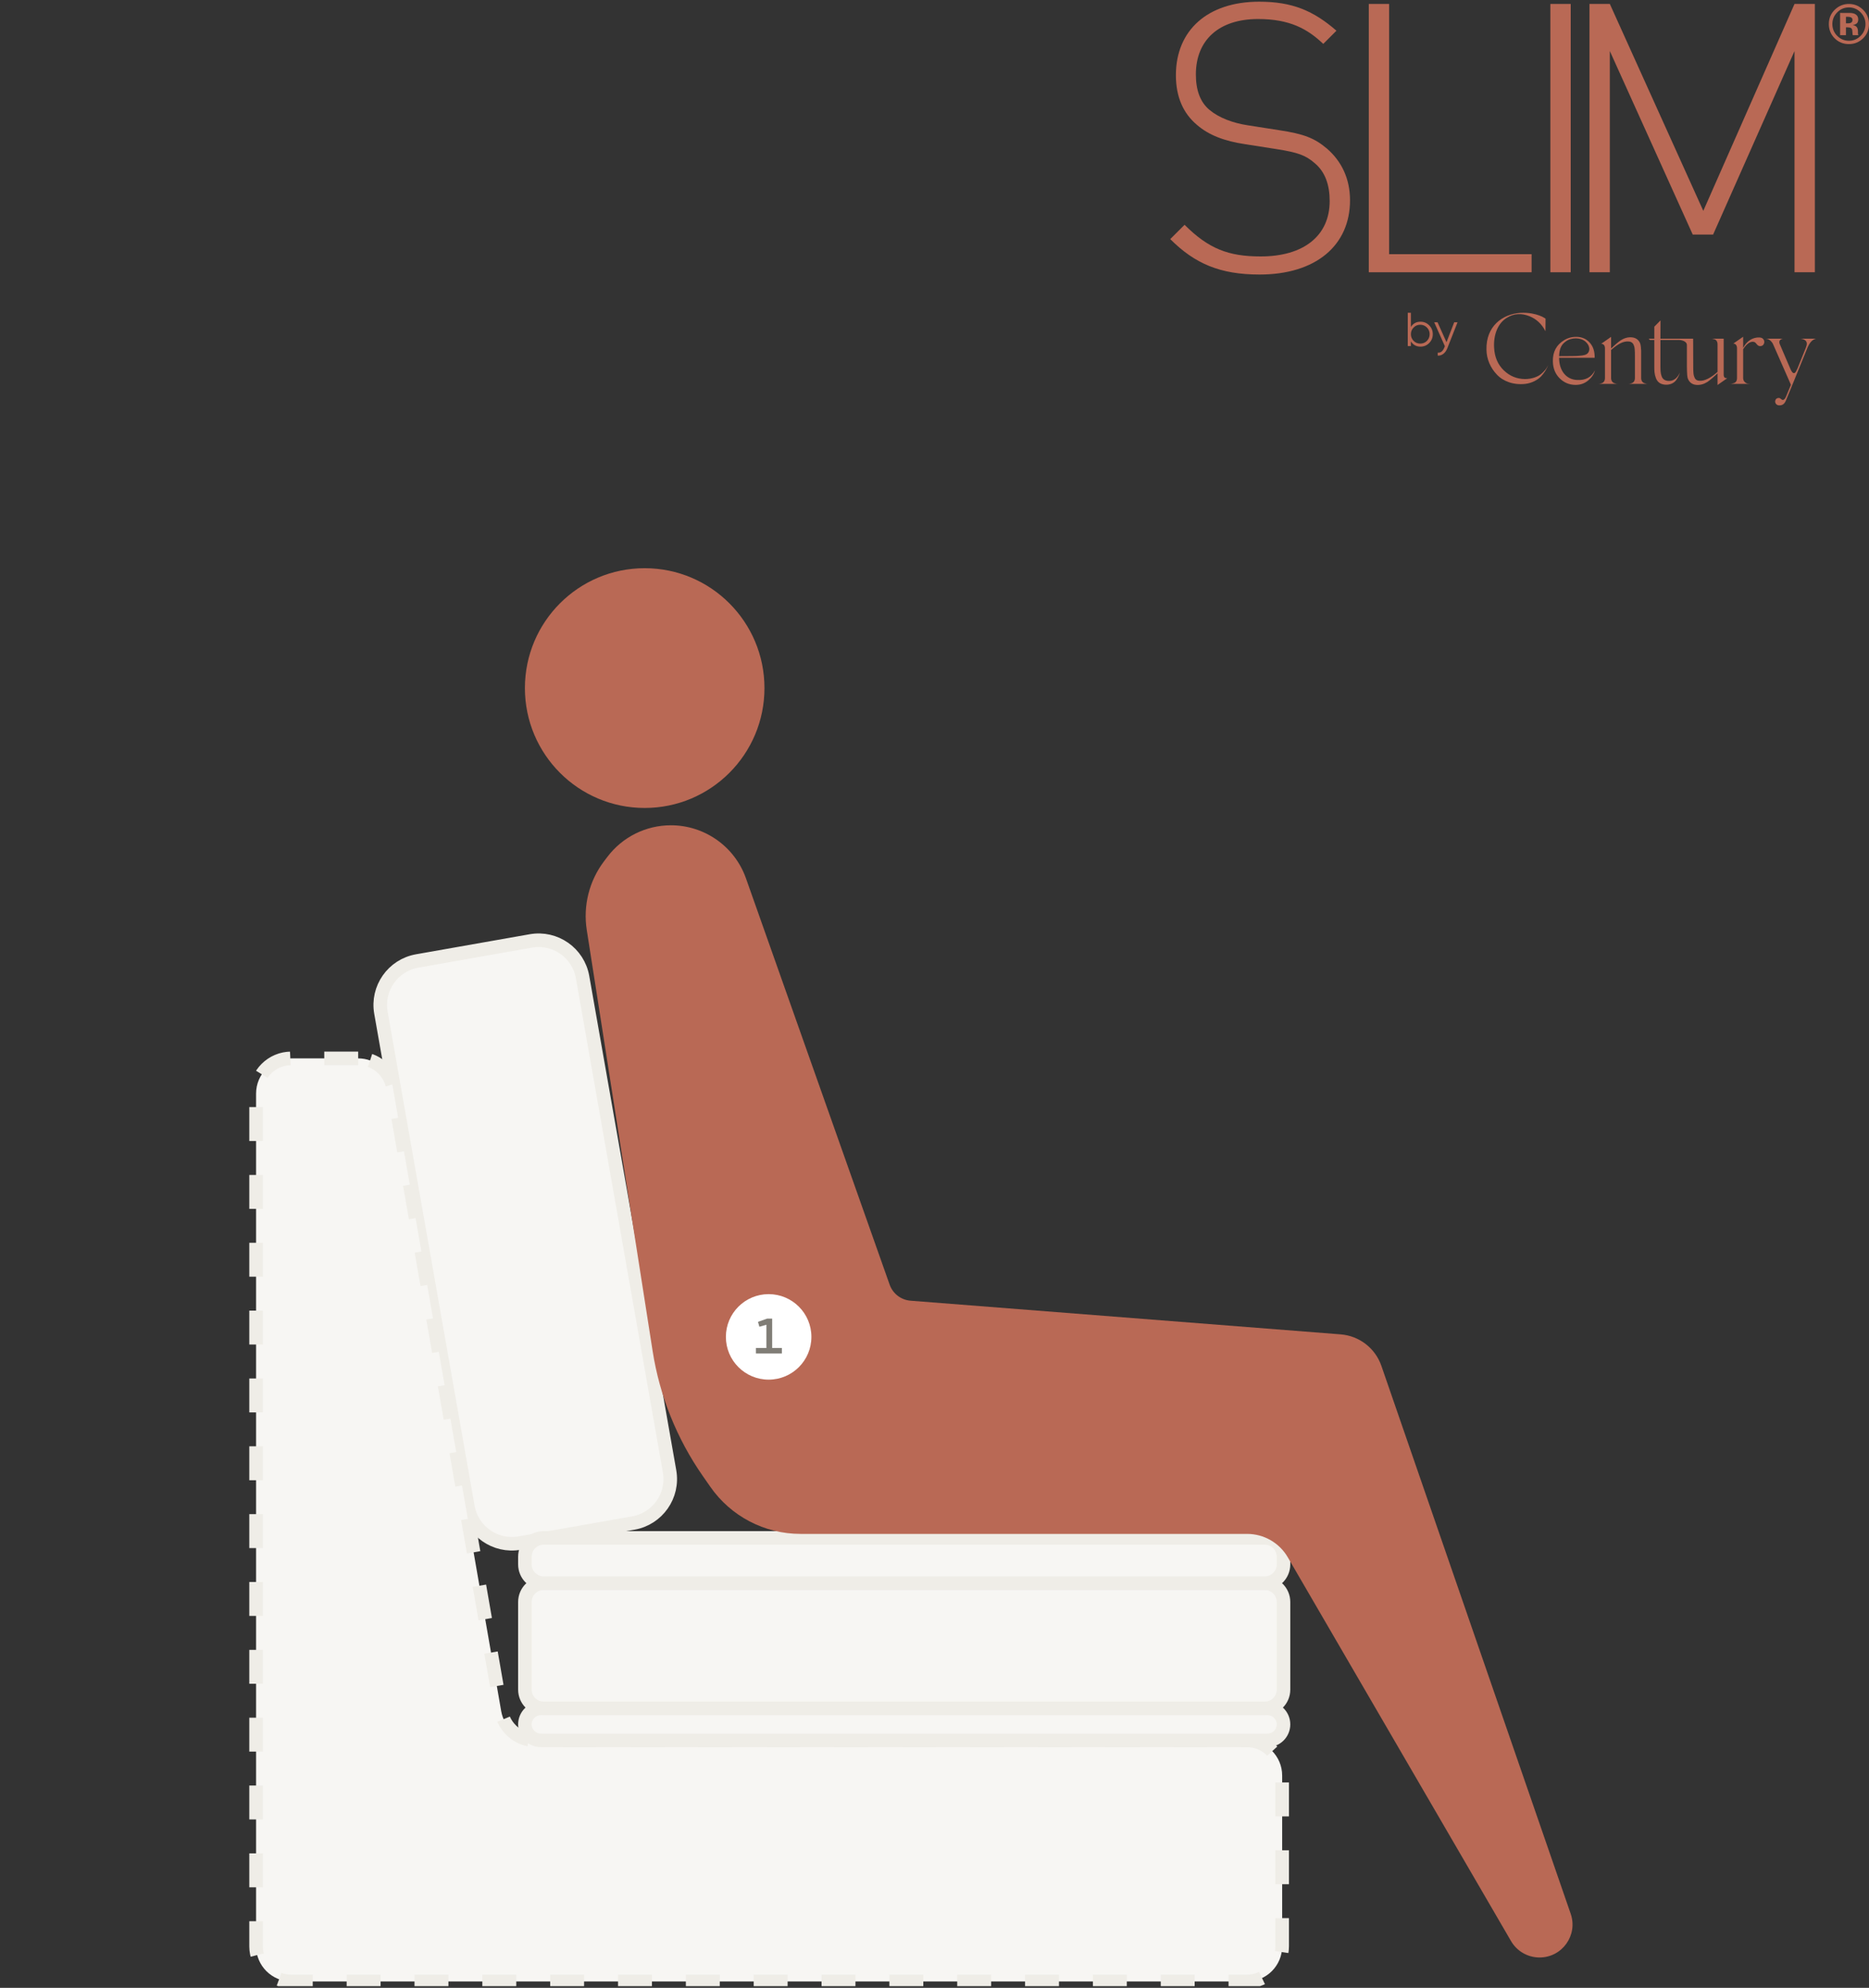 <svg width="551" height="586" viewBox="0 0 551 586" fill="none" xmlns="http://www.w3.org/2000/svg">
<rect x="0" y="0" width="551" height="586" fill="#333333" stroke="none"/>
<g clip-path="url(#clip0_755_15150)">
<path d="M197.397 433.736L171.749 288.04C170.49 280.888 163.667 276.113 156.51 277.375L122.979 283.287C115.822 284.549 111.041 291.37 112.3 298.522L137.948 444.219C139.208 451.371 146.03 456.146 153.187 454.884L186.718 448.972C193.875 447.71 198.656 440.889 197.397 433.736Z" fill="#F7F6F3" stroke="#EFEDE7" stroke-width="4"/>
<path d="M105.595 312H85.883C80.145 312 75.494 316.648 75.494 322.381V573.735C75.494 579.468 80.145 584.116 85.883 584.116H367.607C373.344 584.116 377.996 579.468 377.996 573.735V523.425C377.996 517.691 373.344 513.044 367.607 513.044H157.997C152.945 513.044 148.625 509.412 147.76 504.438L115.831 320.606C114.967 315.632 110.647 312 105.595 312Z" fill="#F7F6F3" stroke="#EFEDE7" stroke-width="4" stroke-dasharray="10 10"/>
<path d="M373.673 503.62H159.465C156.86 503.62 154.749 505.73 154.749 508.332C154.749 510.934 156.86 513.044 159.465 513.044H373.673C376.278 513.044 378.389 510.934 378.389 508.332C378.389 505.73 376.278 503.62 373.673 503.62Z" fill="#F7F6F3" stroke="#EFEDE7" stroke-width="4"/>
<path d="M372.848 466.71H160.29C157.23 466.71 154.749 469.189 154.749 472.246V498.084C154.749 501.142 157.23 503.62 160.29 503.62H372.848C375.908 503.62 378.389 501.142 378.389 498.084V472.246C378.389 469.189 375.908 466.71 372.848 466.71Z" fill="#F7F6F3" stroke="#EFEDE7" stroke-width="4"/>
<path d="M372.848 453.358H160.29C157.23 453.358 154.749 455.837 154.749 458.895V461.173C154.749 464.23 157.23 466.709 160.29 466.709H372.848C375.908 466.709 378.389 464.23 378.389 461.173V458.895C378.389 455.837 375.908 453.358 372.848 453.358Z" fill="#F7F6F3" stroke="#EFEDE7" stroke-width="4"/>
<path d="M190.06 238.179C209.562 238.179 225.371 222.357 225.371 202.84C225.371 183.322 209.562 167.5 190.06 167.5C170.558 167.5 154.748 183.322 154.748 202.84C154.748 222.357 170.558 238.179 190.06 238.179Z" fill="#B96955"/>
<path d="M262.277 378.704L219.915 258.921C216.601 249.55 207.735 243.284 197.788 243.284C190.447 243.284 183.53 246.716 179.093 252.559L178.105 253.859C173.71 259.647 171.861 266.973 172.984 274.151L192.408 398.314C194.477 411.54 199.532 424.12 207.188 435.104L209.428 438.316C215.484 447.003 225.409 452.181 236.003 452.181H367.671C372.605 452.181 377.167 454.804 379.647 459.066L445.471 572.218C447.211 575.209 450.411 577.048 453.872 577.048C460.548 577.048 465.235 570.476 463.057 564.171L407.245 402.64C405.446 397.434 400.729 393.789 395.233 393.359L268.443 383.434C265.633 383.215 263.216 381.361 262.277 378.704Z" fill="#B96955"/>
<path d="M239.209 394.103C239.209 387.143 233.566 381.5 226.605 381.5C219.643 381.5 214 387.143 214 394.103C214 401.063 219.643 406.706 226.605 406.706C233.566 406.706 239.209 401.063 239.209 394.103Z" fill="white"/>
<path d="M227.64 397.387H230.507V399.004H222.86V397.387H225.948V390.52L223.875 391.109L223.463 389.668L226.169 388.712H227.64V397.387Z" fill="#807D76"/>
</g>
<g clip-path="url(#clip1_755_15150)">
<path d="M535.038 80.262V1.166H529.039L502.15 62.155L474.595 1.166H468.595V80.262H474.595V15.052L499.039 69.154H505.039L529.039 15.052V80.262H535.038Z" fill="#B96955"/>
<path d="M463.063 80.262V1.166H457.062V80.262H463.063Z" fill="#B96955"/>
<path d="M451.531 80.262V74.93H409.531V1.166H403.532V80.262H451.531Z" fill="#B96955"/>
<path d="M397.999 59.045C397.999 52.601 395.444 47.491 391.221 43.825C387.555 40.715 384.444 39.493 377.111 38.381L367.888 36.938C363.444 36.271 359.333 34.716 356.555 32.382C353.778 30.05 352.555 26.495 352.555 21.94C352.555 11.831 359.332 5.61 370.888 5.61C380.222 5.61 385.444 8.499 390.11 12.942L393.999 9.054C387.222 3.167 381 0.5 371.222 0.5C356 0.5 346.667 8.943 346.667 22.163C346.667 28.495 348.778 33.383 352.89 36.827C356.334 39.826 361.001 41.604 367.001 42.492L376.222 43.937C382.556 44.937 384.888 45.715 387.666 48.158C390.667 50.713 392 54.49 392 59.267C392 69.598 384.222 75.597 371.666 75.597C362.223 75.597 356.334 73.376 349.222 66.266L345 70.488C352.222 77.709 359.666 80.93 371.333 80.93C387.888 80.93 397.999 72.376 397.999 59.046L397.999 59.045Z" fill="#B96955"/>
<path d="M418.783 94.839C417.535 94.839 416.595 95.358 415.95 96.382V92.203H415.024V102.019H415.95V100.645C416.595 101.668 417.535 102.187 418.783 102.187C419.779 102.187 420.634 101.837 421.335 101.122C422.051 100.406 422.401 99.537 422.401 98.514C422.401 97.49 422.051 96.621 421.335 95.906C420.634 95.191 419.779 94.84 418.783 94.84V94.839ZM416.749 100.49C416.217 99.943 415.95 99.284 415.95 98.513C415.95 97.742 416.216 97.083 416.749 96.55C417.282 96.003 417.941 95.736 418.713 95.736C419.484 95.736 420.143 96.003 420.676 96.55C421.208 97.082 421.475 97.742 421.475 98.513C421.475 99.284 421.208 99.943 420.676 100.49C420.143 101.023 419.484 101.289 418.713 101.289C417.941 101.289 417.282 101.023 416.749 100.49ZM426.44 100.883L423.804 95.007H422.822L425.964 102.06L425.781 102.495C425.346 103.561 424.701 104.051 423.86 103.954V104.823C425.094 104.921 426.145 104.051 426.692 102.664L429.694 95.008H428.712L426.44 100.883L426.44 100.883Z" fill="#B96955"/>
<path d="M454.284 110.293C453.307 111.093 451.559 111.744 449.574 111.744C447.144 111.714 445.071 110.855 443.323 109.168C441.575 107.479 440.627 105.258 440.479 102.533C440.242 98.474 441.723 95.187 444.241 93.676C446.285 92.402 448.537 92.254 450.937 93.231C452.981 94.061 454.551 95.542 455.618 97.645L455.647 93.943L455.233 93.676C454.67 93.291 453.218 92.699 451.678 92.432C450.611 92.225 449.455 92.166 448.182 92.225C442.938 92.61 438.05 96.165 438.227 103.096C438.257 105.821 439.383 108.428 441.279 110.412C443.145 112.426 446.226 113.552 449.662 113.167C451.588 112.96 453.366 111.952 454.284 111.005C454.729 110.531 455.143 109.998 455.528 109.406C456.239 108.221 456.299 107.895 456.387 107.628L456.18 108.072C455.943 108.635 455.232 109.494 454.284 110.294V110.293ZM518.676 99.481C516.748 99.423 515.002 100.453 513.895 102.564V102.058V101.377V99.273L510.992 101.288C511.436 101.258 512.088 101.584 512.088 102.65V111.092V111.477C512.088 112.277 511.703 112.78 511.14 112.958C510.577 113.136 510.34 113.165 510.074 113.165H515.939C515.732 113.165 515.495 113.136 515.287 113.105C514.814 113.047 513.895 112.513 513.895 111.477V102.958C515.572 100.293 517.111 100.581 517.551 101.051C517.788 101.287 518.262 102.147 519.032 102.028C519.773 101.998 520.129 101.346 520.129 100.783C520.129 100.191 519.714 99.51 518.677 99.481L518.676 99.481ZM525.648 99.837H525.707C525.707 99.834 525.685 99.833 525.648 99.837H520.552L520.908 99.897C521.382 99.926 522.181 100.46 522.656 101.318L527.988 113.433L526.507 116.988C526.211 117.639 525.885 117.935 525.529 117.906C525.322 117.906 524.848 117.343 524.493 117.314C523.9 117.284 523.515 117.551 523.367 118.084C523.218 118.706 523.604 119.358 524.285 119.476C525.204 119.595 525.998 119.299 526.502 118.084L528.339 113.611L532.931 102.326C533.227 101.674 533.523 101.2 533.79 100.875C534.234 100.341 534.767 99.986 535.39 99.838H530.862C532.433 100.075 532.995 100.845 532.492 102.178L532.373 102.534L529.915 108.636C529.618 109.199 529.352 109.998 528.878 109.998C528.552 109.998 528.256 109.672 527.93 108.991L524.641 101.319C524.25 100.145 525.376 99.868 525.649 99.838L525.648 99.837ZM508.157 110.441V99.837H504.395C504.661 99.837 504.868 99.837 505.432 100.015C505.995 100.192 506.35 100.725 506.35 101.525V109.636C504.51 111.28 502.54 112.402 500.958 112.248C499.906 112.146 499.65 111.604 499.388 110.797C499.321 110.591 499.269 110.293 499.24 109.908C499.182 109.164 499.18 108.812 499.18 107.746V107.301L499.151 99.837H489.51C489.54 98.027 489.54 96.105 489.54 94.446L487.703 96.312V99.837H486.044L486.4 100.219H487.703V107.716C487.703 109.345 487.705 110.178 488.177 111.448C488.621 112.643 489.51 113.314 490.962 113.403C492.384 113.492 493.568 112.899 494.191 112.011C494.783 111.122 495.08 110.53 495.228 109.849C494.635 111.271 493.421 112.485 491.674 112.278C490.725 112.159 490.161 111.733 489.866 110.915C489.571 110.095 489.51 109.375 489.51 107.864V100.219H494.795C496.053 100.23 497.314 100.716 497.315 101.701V107.657V108.131C497.315 108.753 497.344 109.553 497.344 109.553C497.374 110.027 497.377 111.22 497.67 111.775C497.996 112.515 498.673 113.334 500.07 113.463C501.166 113.552 502.233 113.285 503.299 112.634C504.075 112.138 505.386 110.982 506.35 110.047V111.419V113.493L509.224 111.478H509.047C508.691 111.478 508.158 111.419 508.158 110.442L508.157 110.441ZM483.825 111.419V105.287V104.695V103.362C483.795 102.888 483.736 101.614 483.499 101.14C483.173 100.4 482.491 99.581 481.099 99.451C480.004 99.35 478.937 99.629 477.87 100.281C477.134 100.752 475.914 101.818 474.967 102.725V99.304L472.005 101.377C472.212 101.288 473.16 101.407 473.16 102.68V111.418C473.16 112.219 472.804 112.751 472.241 112.959C471.678 113.166 471.471 113.166 471.204 113.166H476.952C476.685 113.166 476.478 113.166 475.915 112.959C475.352 112.751 474.967 112.219 474.967 111.418V103.168C474.972 103.164 474.978 103.159 474.983 103.155C477.126 101.263 478.683 100.516 480.211 100.667C481.142 100.758 481.574 101.33 481.781 102.118C481.84 102.325 481.9 102.621 481.929 103.007C481.987 103.751 481.989 104.103 481.989 105.169V105.613V111.419C481.989 112.219 481.633 112.752 481.07 112.96C480.507 113.167 480.3 113.167 480.033 113.167H485.811C485.543 113.167 485.336 113.167 484.774 112.96C484.211 112.752 483.826 112.219 483.826 111.419H483.825ZM464.912 112.012C461.683 111.863 459.639 109.227 459.639 105.465H470.127C470.156 103.659 469.711 102.207 468.734 101.082C467.756 99.956 466.483 99.364 464.912 99.304C463.461 99.274 462.216 99.6 461.12 100.282C458.839 101.674 457.743 103.747 457.802 106.502C457.832 108.575 458.513 110.234 459.787 111.508C461.061 112.781 462.601 113.433 464.379 113.462C465.831 113.492 467.075 113.078 468.142 112.219C469.216 111.341 469.889 110.382 470.215 109.168C469.178 111.211 467.431 112.16 464.912 112.012ZM461.597 100.662C462.427 100.04 463.49 99.743 464.587 99.743C465.653 99.743 466.657 100.069 467.398 100.691C468.821 101.935 468.702 103.335 468.198 103.987C467.784 104.579 466.924 104.789 465.621 104.878C464.82 104.967 462.75 104.996 459.639 104.996C459.728 102.746 460.293 101.609 461.597 100.661V100.662Z" fill="#B96955"/>
<path d="M545.089 2.185C543.73 2.185 542.571 2.678 541.612 3.662C540.669 4.624 540.198 5.766 540.198 7.089C540.198 8.456 540.677 9.621 541.636 10.58C542.587 11.536 543.741 12.015 545.089 12.015C546.432 12.015 547.58 11.533 548.534 10.572C549.487 9.602 549.964 8.443 549.964 7.089C549.964 5.771 549.49 4.629 548.542 3.662C547.583 2.678 546.432 2.185 545.089 2.185H545.089ZM551 7.084C551 8.763 550.408 10.18 549.225 11.33C548.074 12.445 546.693 13.001 545.081 13.001C543.415 13.001 542.012 12.432 540.872 11.292C539.732 10.152 539.162 8.749 539.162 7.083C539.162 5.354 539.778 3.916 541.009 2.771C542.165 1.699 543.522 1.165 545.081 1.165C546.714 1.165 548.109 1.743 549.266 2.899C550.422 4.055 551.001 5.45 551.001 7.083L551 7.084ZM546.134 5.84C546.134 5.479 545.958 5.226 545.61 5.084C545.375 4.993 545.049 4.947 544.624 4.947H544.21V6.87H544.87C545.268 6.87 545.577 6.787 545.799 6.626C546.021 6.464 546.134 6.201 546.134 5.839V5.84ZM542.483 10.371V3.812C542.889 3.812 543.498 3.812 544.308 3.815C545.119 3.818 545.569 3.824 545.662 3.829C546.179 3.865 546.61 3.98 546.953 4.166C547.536 4.486 547.827 5.007 547.827 5.731C547.827 6.281 547.673 6.681 547.364 6.928C547.054 7.174 546.673 7.322 546.221 7.372C546.638 7.456 546.95 7.583 547.161 7.75C547.55 8.059 547.745 8.547 547.745 9.215V9.802C547.745 9.868 547.75 9.93 547.759 9.993C547.767 10.059 547.781 10.122 547.803 10.188L547.86 10.371H546.213C546.161 10.163 546.126 9.862 546.109 9.464C546.093 9.07 546.057 8.801 546.005 8.662C545.921 8.434 545.761 8.273 545.526 8.182C545.4 8.127 545.206 8.094 544.945 8.078L544.57 8.053H544.211V10.371H542.485H542.483Z" fill="#B96955"/>
</g>
<defs>
<clipPath id="clip0_755_15150">
<rect width="543" height="418" fill="white" transform="translate(0 167.5)"/>
</clipPath>
<clipPath id="clip1_755_15150">
<rect width="206" height="119" fill="white" transform="translate(345 0.5)"/>
</clipPath>
</defs>
</svg>
